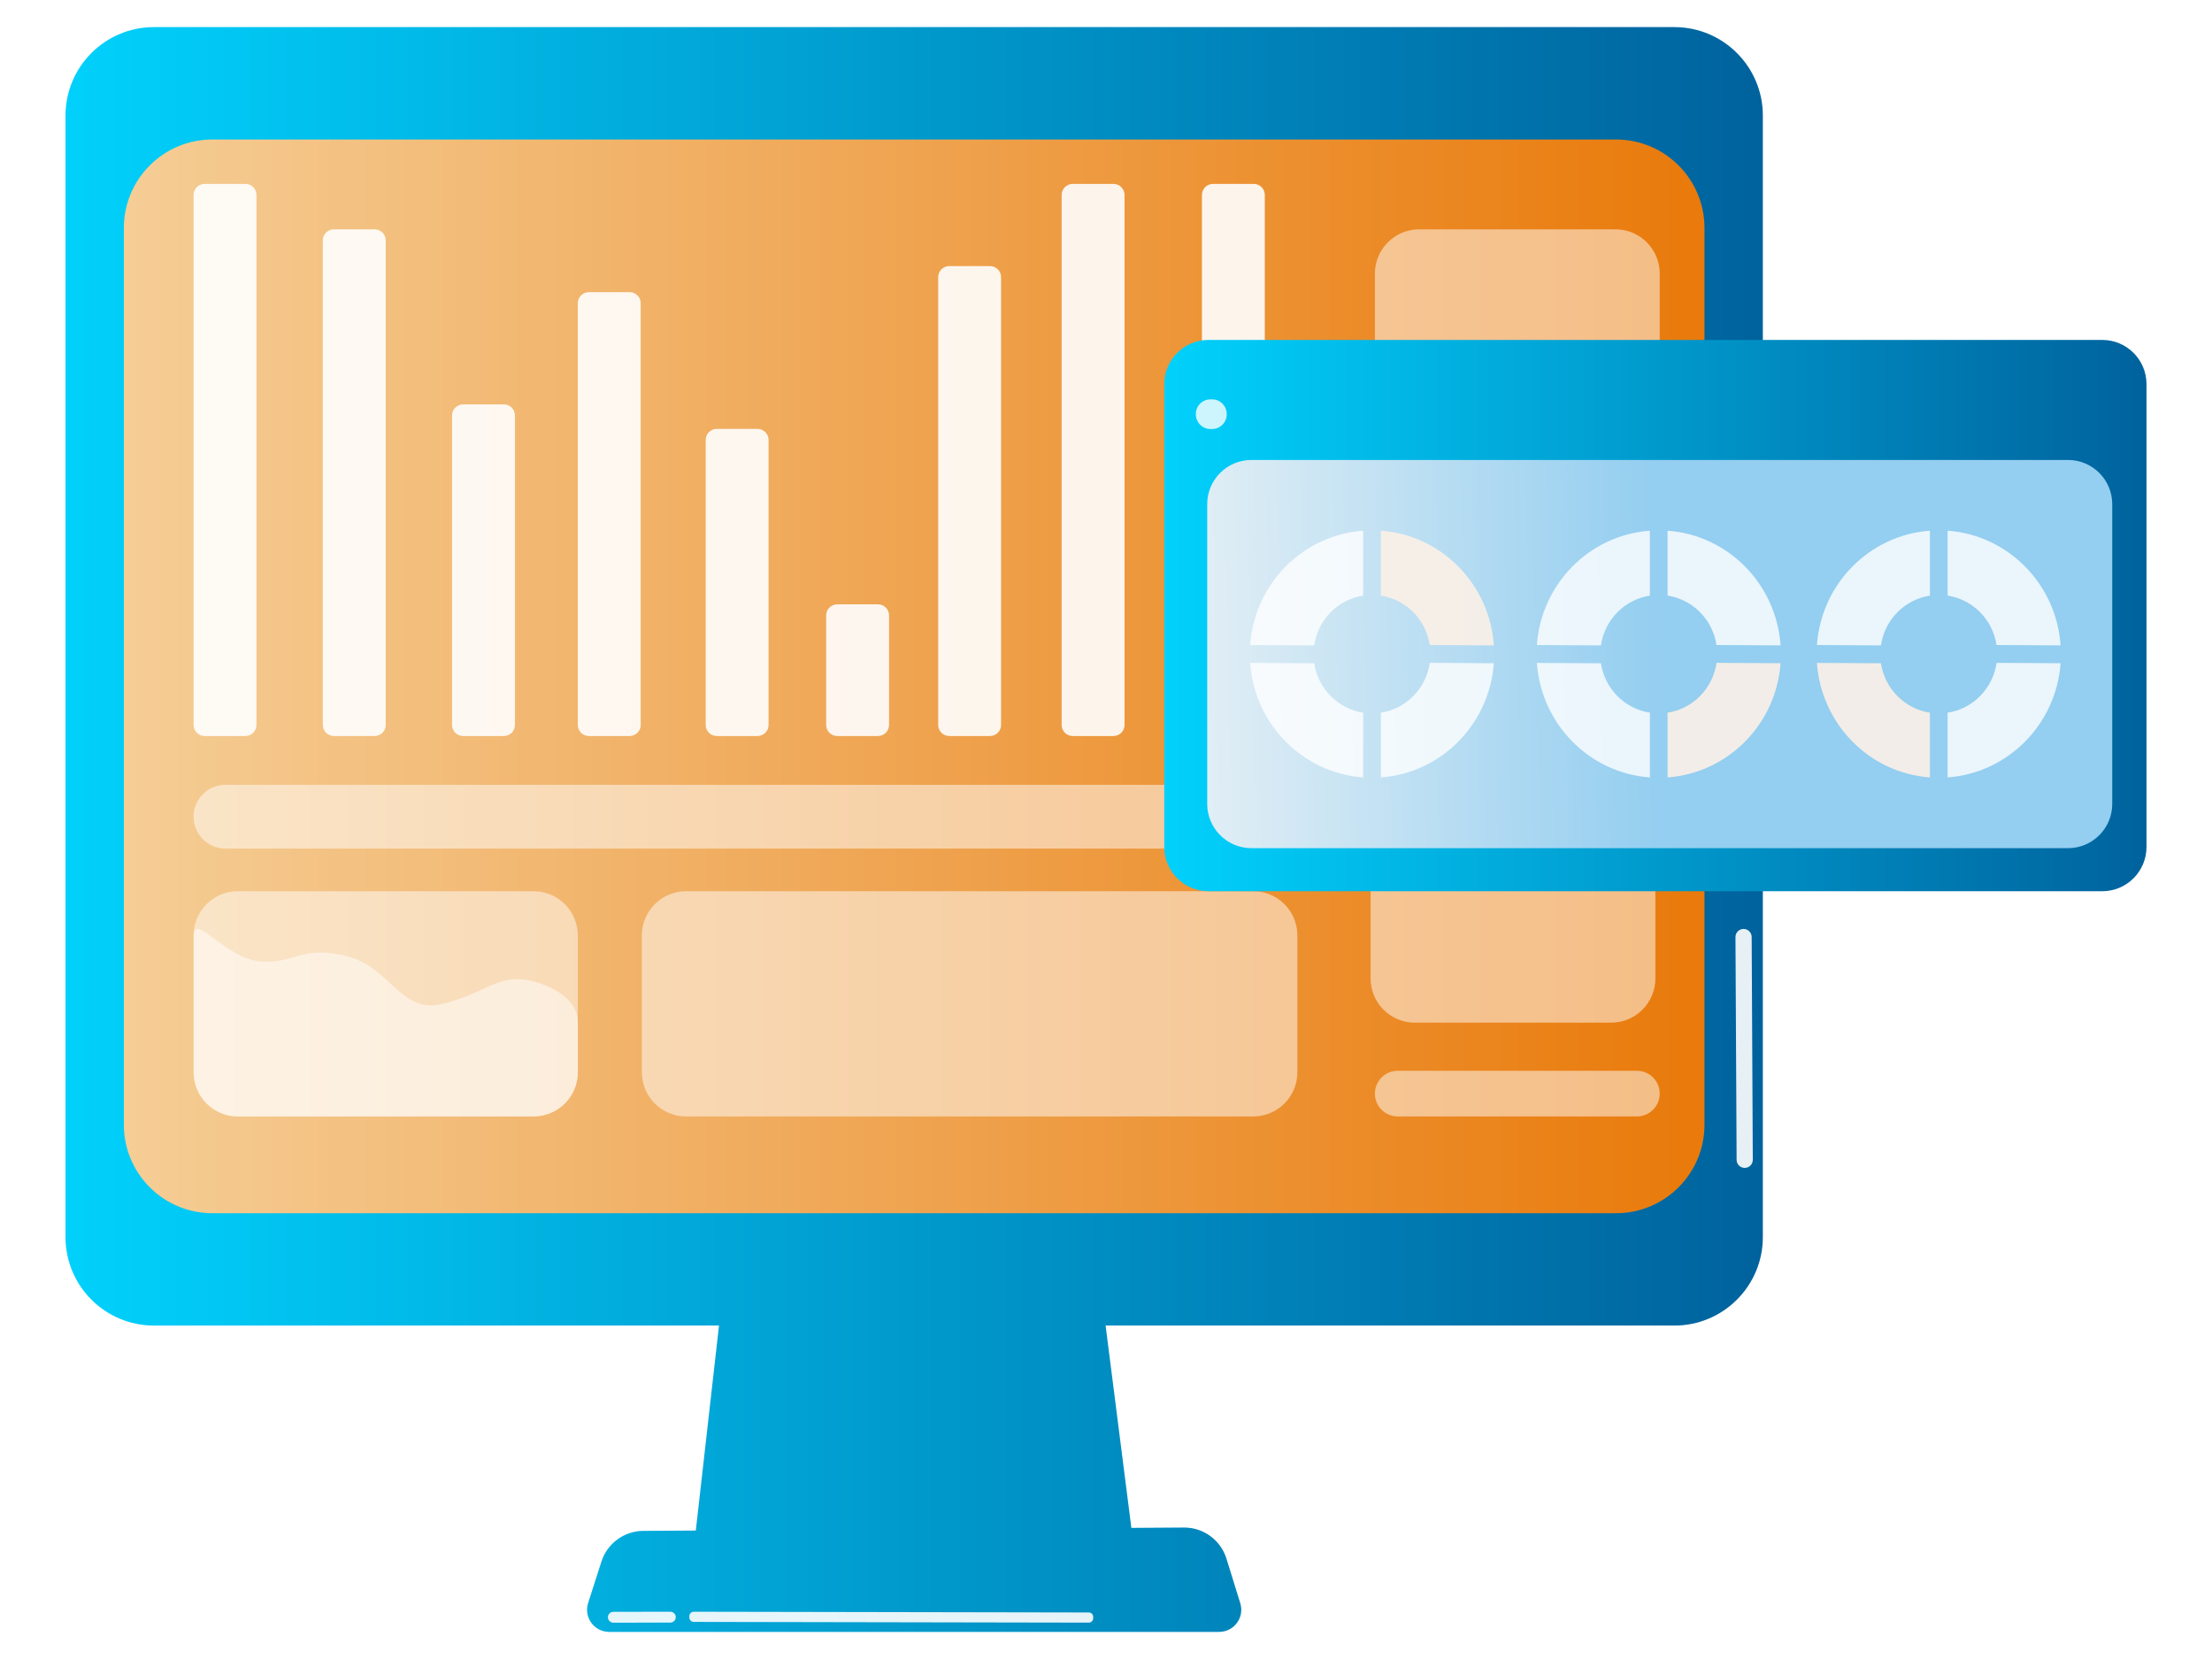 <?xml version="1.0" encoding="UTF-8" standalone="no"?>
<!DOCTYPE svg PUBLIC "-//W3C//DTD SVG 1.1//EN" "http://www.w3.org/Graphics/SVG/1.1/DTD/svg11.dtd">
<!-- Created with Vectornator (http://vectornator.io/) -->
<svg height="750.0px" stroke-miterlimit="10" style="fill-rule:nonzero;clip-rule:evenodd;stroke-linecap:round;stroke-linejoin:round;" version="1.1" viewBox="0 0 1000 750" width="1000.0px" xml:space="preserve" xmlns="http://www.w3.org/2000/svg" xmlns:vectornator="http://vectornator.io" xmlns:xlink="http://www.w3.org/1999/xlink">
<defs>
<linearGradient gradientTransform="matrix(767.335 0 0 776.895 29.612 375)" gradientUnits="userSpaceOnUse" id="LinearGradient" x1="0" x2="1" y1="0" y2="0">
<stop offset="0" stop-color="#01d1fc"/>
<stop offset="1" stop-color="#00629d"/>
</linearGradient>
<filter color-interpolation-filters="sRGB" filterUnits="userSpaceOnUse" height="750.495" id="Filter" width="792.335" x="17.112" y="9.753">
<feDropShadow dx="-3.67321e-05" dy="10" flood-color="#000000" flood-opacity="0.333" in="SourceGraphic" result="Shadow" stdDeviation="5"/>
</filter>
<linearGradient gradientTransform="matrix(714.57 0 0 723.473 55.99 305.769)" gradientUnits="userSpaceOnUse" id="LinearGradient_2" x1="0" x2="1" y1="0" y2="0">
<stop offset="0" stop-color="#f5cd95"/>
<stop offset="1" stop-color="#e97a0b"/>
</linearGradient>
<linearGradient gradientTransform="matrix(444.046 0 0 449.578 526.342 278.289)" gradientUnits="userSpaceOnUse" id="LinearGradient_3" x1="0" x2="1" y1="0" y2="0">
<stop offset="0" stop-color="#01d1fc"/>
<stop offset="1" stop-color="#00629d"/>
</linearGradient>
<filter color-interpolation-filters="sRGB" filterUnits="userSpaceOnUse" height="274.233" id="Filter_2" width="469.046" x="513.842" y="151.173">
<feDropShadow dx="-3.67321e-05" dy="10" flood-color="#000000" flood-opacity="0.333" in="SourceGraphic" result="Shadow" stdDeviation="5"/>
</filter>
<linearGradient gradientTransform="matrix(573.367 -5.026 11.81 580.511 490.758 299.388)" gradientUnits="userSpaceOnUse" id="LinearGradient_4" x1="0" x2="1" y1="0" y2="0">
<stop offset="0" stop-color="#f4f6f6"/>
<stop offset="0.45" stop-color="#94cef0"/>
</linearGradient>
</defs>
<clipPath id="ArtboardFrame">
<rect height="750" width="1000" x="0" y="0"/>
</clipPath>
<g clip-path="url(#ArtboardFrame)" id="Слой-4" vectornator:layerName="Слой 4">
<path d="M69.612 12.253C47.521 12.253 29.612 30.161 29.612 52.253L29.612 559.265C29.612 581.357 47.521 599.265 69.612 599.265L325.047 599.265L314.561 691.925L290.8 692.08C282.156 692.137 274.527 697.74 271.887 705.971L265.881 724.693C263.811 731.147 268.626 737.747 275.403 737.747L551.151 737.747C557.887 737.747 562.697 731.222 560.703 724.788L554.462 704.645C551.853 696.226 544.04 690.507 535.227 690.565L511.465 690.72L499.822 599.265L756.947 599.265C779.038 599.265 796.947 581.356 796.947 559.265L796.947 52.253C796.947 30.161 779.038 12.253 756.947 12.253L69.612 12.253Z" fill="url(#LinearGradient)" fill-rule="nonzero" filter="url(#Filter)" stroke="none" vectornator:layerName="Кривая 1" vectornator:shadowAngle="1.5708" vectornator:shadowColor="#000000" vectornator:shadowOffset="10" vectornator:shadowOpacity="0.333" vectornator:shadowRadius="10"/>
<path d="M55.99 103.063C55.99 80.972 73.899 63.063 95.99 63.063L730.561 63.063C752.652 63.063 770.561 80.972 770.561 103.063L770.561 508.474C770.561 530.566 752.652 548.474 730.561 548.474L95.99 548.474C73.899 548.474 55.99 530.566 55.99 508.474L55.99 103.063Z" fill="url(#LinearGradient_2)" fill-rule="nonzero" opacity="1" stroke="none" vectornator:layerName="Прямоугольник 2"/>
<path d="M87.518 369.208C87.518 361.248 93.971 354.794 101.932 354.794L543.165 354.794C551.125 354.794 557.579 361.248 557.579 369.208L557.579 369.208C557.579 377.169 551.125 383.622 543.165 383.622L101.932 383.622C93.971 383.622 87.518 377.169 87.518 369.208L87.518 369.208Z" fill="#ffffff" fill-rule="nonzero" opacity="0.5" stroke="none" vectornator:layerName="Прямоугольник 8"/>
<path d="M290.17 422.906C290.17 411.86 299.124 402.906 310.17 402.906L566.529 402.906C577.575 402.906 586.529 411.86 586.529 422.906L586.529 484.723C586.529 495.768 577.575 504.723 566.529 504.723L310.17 504.723C299.124 504.723 290.17 495.768 290.17 484.723L290.17 422.906Z" fill="#ffffff" fill-rule="nonzero" opacity="0.5" stroke="none" vectornator:layerName="Прямоугольник 4"/>
<path d="M621.574 494.395C621.574 488.691 626.198 484.067 631.902 484.067L739.999 484.067C745.703 484.067 750.327 488.691 750.327 494.395L750.327 494.395C750.327 500.099 745.703 504.723 739.999 504.723L631.902 504.723C626.198 504.723 621.574 500.099 621.574 494.395L621.574 494.395Z" fill="#ffffff" fill-rule="nonzero" opacity="0.5" stroke="none" vectornator:layerName="Прямоугольник 7"/>
<path d="M619.613 341.944C619.613 330.898 628.567 321.944 639.613 321.944L728.365 321.944C739.411 321.944 748.365 330.898 748.365 341.944L748.365 442.328C748.365 453.373 739.411 462.328 728.365 462.328L639.613 462.328C628.567 462.328 619.613 453.373 619.613 442.328L619.613 341.944Z" fill="#ffffff" fill-rule="nonzero" opacity="0.5" stroke="none" vectornator:layerName="Прямоугольник 6"/>
<path d="M621.574 123.677C621.574 112.632 630.528 103.677 641.574 103.677L730.327 103.677C741.372 103.677 750.327 112.632 750.327 123.677L750.327 224.061C750.327 235.107 741.372 244.061 730.327 244.061L641.574 244.061C630.528 244.061 621.574 235.107 621.574 224.061L621.574 123.677Z" fill="#ffffff" fill-rule="nonzero" opacity="0.5" stroke="none" vectornator:layerName="Прямоугольник 5"/>
<g opacity="0.9" vectornator:layerName="Группа 1">
<path d="M543.367 88.134C543.367 85.373 545.606 83.134 548.367 83.134L566.79 83.134C569.551 83.134 571.79 85.373 571.79 88.134L571.79 327.735C571.79 330.497 569.551 332.735 566.79 332.735L548.367 332.735C545.606 332.735 543.367 330.497 543.367 327.735L543.367 88.134Z" fill="#ffffff" fill-rule="nonzero" opacity="1" stroke="none" vectornator:layerName="Прямоугольник 17"/>
<path d="M479.956 88.134C479.956 85.373 482.194 83.134 484.956 83.134L503.378 83.134C506.14 83.134 508.378 85.373 508.378 88.134L508.378 327.735C508.378 330.497 506.14 332.735 503.378 332.735L484.956 332.735C482.194 332.735 479.956 330.497 479.956 327.735L479.956 88.134Z" fill="#ffffff" fill-rule="nonzero" opacity="1" stroke="none" vectornator:layerName="Прямоугольник 16"/>
<path d="M424.138 125.291C424.138 122.53 426.377 120.291 429.138 120.291L447.561 120.291C450.322 120.291 452.561 122.53 452.561 125.291L452.561 327.735C452.561 330.497 450.322 332.735 447.561 332.735L429.138 332.735C426.377 332.735 424.138 330.497 424.138 327.735L424.138 125.291Z" fill="#ffffff" fill-rule="nonzero" opacity="1" stroke="none" vectornator:layerName="Прямоугольник 15"/>
<path d="M373.5 278.206C373.5 275.445 375.739 273.206 378.5 273.206L396.923 273.206C399.684 273.206 401.923 275.445 401.923 278.206L401.923 327.735C401.923 330.497 399.684 332.735 396.923 332.735L378.5 332.735C375.739 332.735 373.5 330.497 373.5 327.735L373.5 278.206Z" fill="#ffffff" fill-rule="nonzero" opacity="1" stroke="none" vectornator:layerName="Прямоугольник 14"/>
<path d="M319.032 198.89C319.032 196.129 321.271 193.89 324.032 193.89L342.455 193.89C345.217 193.89 347.455 196.129 347.455 198.89L347.455 327.735C347.455 330.497 345.217 332.735 342.455 332.735L324.032 332.735C321.271 332.735 319.032 330.497 319.032 327.735L319.032 198.89Z" fill="#ffffff" fill-rule="nonzero" opacity="1" stroke="none" vectornator:layerName="Прямоугольник 13"/>
<path d="M261.219 137.081C261.219 134.32 263.458 132.081 266.219 132.081L284.642 132.081C287.403 132.081 289.642 134.32 289.642 137.081L289.642 327.735C289.642 330.497 287.403 332.735 284.642 332.735L266.219 332.735C263.458 332.735 261.219 330.497 261.219 327.735L261.219 137.081Z" fill="#ffffff" fill-rule="nonzero" opacity="1" stroke="none" vectornator:layerName="Прямоугольник 12"/>
<path d="M204.366 187.815C204.366 185.053 206.605 182.815 209.366 182.815L227.789 182.815C230.55 182.815 232.789 185.053 232.789 187.815L232.789 327.735C232.789 330.497 230.55 332.735 227.789 332.735L209.366 332.735C206.605 332.735 204.366 330.497 204.366 327.735L204.366 187.815Z" fill="#ffffff" fill-rule="nonzero" opacity="1" stroke="none" vectornator:layerName="Прямоугольник 11"/>
<path d="M145.946 108.677C145.946 105.916 148.184 103.677 150.946 103.677L169.368 103.677C172.13 103.677 174.368 105.916 174.368 108.677L174.368 327.735C174.368 330.497 172.13 332.735 169.368 332.735L150.946 332.735C148.184 332.735 145.946 330.497 145.946 327.735L145.946 108.677Z" fill="#ffffff" fill-rule="nonzero" opacity="1" stroke="none" vectornator:layerName="Прямоугольник 10"/>
<path d="M87.518 88.134C87.518 85.373 89.756 83.134 92.518 83.134L110.94 83.134C113.702 83.134 115.94 85.373 115.94 88.134L115.94 327.735C115.94 330.497 113.702 332.735 110.94 332.735L92.518 332.735C89.756 332.735 87.518 330.497 87.518 327.735L87.518 88.134Z" fill="#ffffff" fill-rule="nonzero" opacity="1" stroke="none" vectornator:layerName="Прямоугольник 9"/>
</g>
<path d="M87.518 422.906C87.518 411.86 96.472 402.906 107.518 402.906L241.219 402.906C252.265 402.906 261.219 411.86 261.219 422.906L261.219 484.723C261.219 495.768 252.265 504.723 241.219 504.723L107.518 504.723C96.472 504.723 87.518 495.768 87.518 484.723L87.518 422.906Z" fill="#ffffff" fill-rule="nonzero" opacity="0.5" stroke="none" vectornator:layerName="Прямоугольник 3"/>
<path d="M87.518 423.187C87.518 411.986 101.793 433.178 117.386 434.611C132.98 436.044 135.407 427.271 156.122 432.072C176.837 436.872 180.729 458.685 200.246 453.814C219.763 448.944 225.28 440.267 239.061 443.19C252.842 446.114 261.219 453.777 261.219 461.767L261.219 484.723C261.219 495.768 252.265 504.723 241.219 504.723L107.518 504.723C96.472 504.723 87.518 495.768 87.518 484.723L87.518 423.187Z" fill="#ffffff" fill-rule="nonzero" opacity="0.5" stroke="none" vectornator:layerName="Прямоугольник 12"/>
<path d="M526.342 173.673C526.342 162.627 535.297 153.673 546.342 153.673L950.388 153.673C961.434 153.673 970.388 162.627 970.388 173.673L970.388 382.906C970.388 393.951 961.434 402.906 950.388 402.906L546.342 402.906C535.297 402.906 526.342 393.951 526.342 382.906L526.342 173.673Z" fill="url(#LinearGradient_3)" fill-rule="nonzero" filter="url(#Filter_2)" stroke="none" vectornator:layerName="Прямоугольник 9" vectornator:shadowAngle="1.5708" vectornator:shadowColor="#000000" vectornator:shadowOffset="10" vectornator:shadowOpacity="0.333" vectornator:shadowRadius="10"/>
<path d="M545.753 227.935C545.753 216.889 554.707 207.935 565.753 207.935L934.9 207.935C945.946 207.935 954.9 216.889 954.9 227.935L954.9 363.438C954.9 374.484 945.946 383.438 934.9 383.438L565.753 383.438C554.707 383.438 545.753 374.484 545.753 363.438L545.753 227.935Z" fill="url(#LinearGradient_4)" fill-rule="nonzero" opacity="1" stroke="none" vectornator:layerName="Прямоугольник 10"/>
<path d="M753.871 239.913L753.871 269.269C765.278 271.027 774.219 280.065 775.989 291.601L804.963 291.769C803.065 264.032 781.255 241.902 753.871 239.913Z" fill="#ffffff" fill-rule="nonzero" opacity="0.8" stroke="none" vectornator:layerName="Кривая 11"/>
<path d="M880.471 239.913L880.471 269.269C891.878 271.027 900.819 280.065 902.589 291.601L931.563 291.769C929.665 264.032 907.855 241.902 880.471 239.913Z" fill="#ffffff" fill-rule="nonzero" opacity="0.8" stroke="none" vectornator:layerName="Кривая 7"/>
<path d="M624.249 239.913L624.249 269.269C635.657 271.027 644.598 280.065 646.367 291.601L675.341 291.769C673.443 264.032 651.633 241.902 624.249 239.913Z" fill="#fcf1e7" fill-rule="nonzero" opacity="0.9" stroke="none" vectornator:layerName="Кривая 3"/>
<path d="M745.881 239.913C718.548 241.894 696.763 263.939 694.789 291.601L723.736 291.769C725.444 280.152 734.416 271.033 745.881 269.269L745.881 239.913Z" fill="#ffffff" fill-rule="nonzero" opacity="0.8" stroke="none" vectornator:layerName="Кривая 12"/>
<path d="M872.481 239.913C845.148 241.894 823.364 263.939 821.389 291.601L850.336 291.769C852.044 280.152 861.016 271.033 872.481 269.269L872.481 239.913Z" fill="#ffffff" fill-rule="nonzero" opacity="0.8" stroke="none" vectornator:layerName="Кривая 8"/>
<path d="M616.259 239.913C588.927 241.894 567.142 263.939 565.168 291.601L594.114 291.769C595.822 280.152 604.794 271.033 616.259 269.269L616.259 239.913Z" fill="#ffffff" fill-rule="nonzero" opacity="0.8" stroke="none" vectornator:layerName="Кривая 4"/>
<path d="M776.016 299.66C774.316 311.285 765.34 320.42 753.871 322.188L753.871 351.459C781.175 349.477 802.954 327.452 804.963 299.828L776.016 299.66Z" fill="#fcf1e7" fill-rule="nonzero" opacity="0.9" stroke="none" vectornator:layerName="Кривая 13"/>
<path d="M902.616 299.66C900.916 311.285 891.94 320.42 880.471 322.188L880.471 351.459C907.775 349.477 929.555 327.452 931.563 299.828L902.616 299.66Z" fill="#ffffff" fill-rule="nonzero" opacity="0.8" stroke="none" vectornator:layerName="Кривая 9"/>
<path d="M646.395 299.66C644.695 311.285 635.719 320.42 624.249 322.188L624.249 351.459C651.554 349.477 673.333 327.452 675.341 299.828L646.395 299.66Z" fill="#ffffff" fill-rule="nonzero" opacity="0.8" stroke="none" vectornator:layerName="Кривая 5"/>
<path d="M694.789 299.688C696.734 327.379 718.527 349.477 745.881 351.459L745.881 322.188C734.471 320.433 725.507 311.392 723.736 299.856L694.789 299.688Z" fill="#ffffff" fill-rule="nonzero" opacity="0.8" stroke="none" vectornator:layerName="Кривая 14"/>
<path d="M821.389 299.688C823.335 327.379 845.127 349.477 872.481 351.459L872.481 322.188C861.071 320.433 852.107 311.392 850.336 299.856L821.389 299.688Z" fill="#fcf1e7" fill-rule="nonzero" opacity="0.9" stroke="none" vectornator:layerName="Кривая 10"/>
<path d="M565.168 299.688C567.113 327.379 588.906 349.477 616.259 351.459L616.259 322.188C604.85 320.433 595.885 311.392 594.114 299.856L565.168 299.688Z" fill="#ffffff" fill-rule="nonzero" opacity="0.8" stroke="none" vectornator:layerName="Кривая 6"/>
<path d="M540.62 187.148C540.62 183.49 543.585 180.524 547.243 180.524L547.95 180.524C551.608 180.524 554.574 183.49 554.574 187.148L554.574 187.334C554.574 190.992 551.608 193.958 547.95 193.958L547.243 193.958C543.585 193.958 540.62 190.992 540.62 187.334L540.62 187.148Z" fill="#ffffff" fill-rule="nonzero" opacity="0.8" stroke="none" vectornator:layerName="Прямоугольник 11"/>
<path d="M792.405 524.311C792.416 526.333 790.785 527.98 788.763 527.991L788.763 527.991C786.742 528.001 785.095 526.37 785.084 524.349L784.571 423.63C784.561 421.608 786.192 419.961 788.214 419.951L788.214 419.951C790.235 419.941 791.882 421.571 791.892 423.593L792.405 524.311Z" fill="#ffffff" fill-rule="nonzero" opacity="0.9" stroke="none" vectornator:layerName="Прямоугольник 15"/>
<path d="M303.051 728.631C304.405 728.629 305.505 729.725 305.507 731.079L305.507 731.079C305.509 732.433 304.413 733.533 303.059 733.535L277.289 733.578C275.935 733.581 274.835 732.485 274.833 731.131L274.833 731.131C274.83 729.777 275.926 728.677 277.28 728.675L303.051 728.631Z" fill="#ffffff" fill-rule="nonzero" opacity="0.9" stroke="none" vectornator:layerName="Прямоугольник 14"/>
<path d="M492.216 728.961C493.321 728.963 494.215 729.86 494.212 730.965L494.211 731.561C494.209 732.666 493.312 733.559 492.208 733.557L313.634 733.231C312.53 733.229 311.636 732.332 311.638 731.227L311.639 730.631C311.641 729.527 312.538 728.633 313.643 728.635L492.216 728.961Z" fill="#ffffff" fill-rule="nonzero" opacity="0.9" stroke="none" vectornator:layerName="Прямоугольник 13"/>
</g>
</svg>

